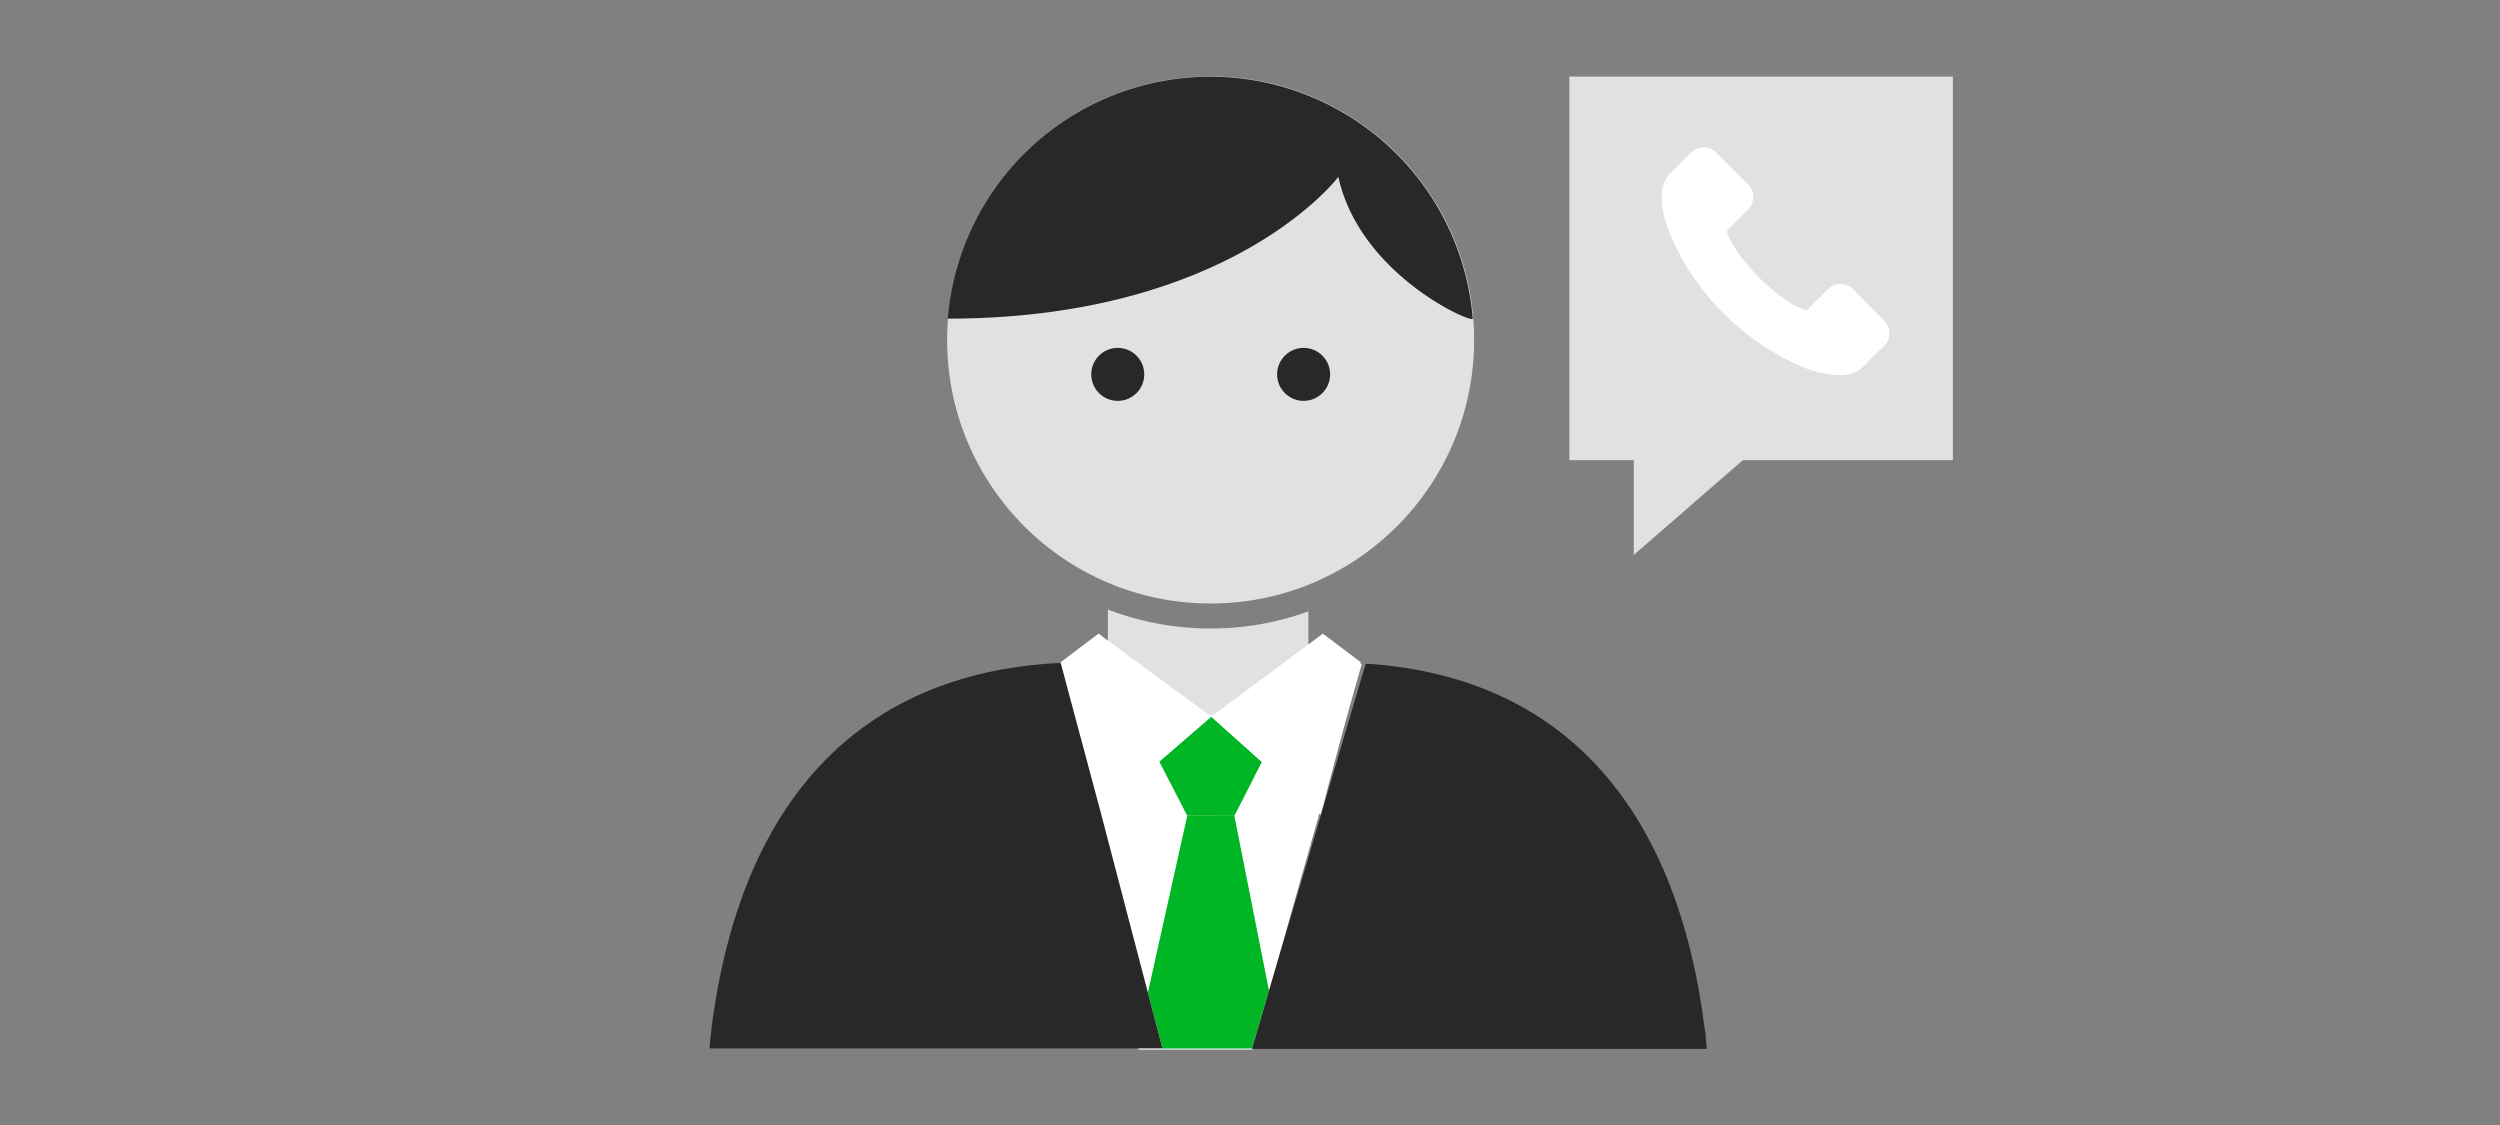 <svg id="ART_WORKS" data-name="ART WORKS" xmlns="http://www.w3.org/2000/svg" viewBox="0 0 200 90"><rect x="0" y="0" width="200" height="90" fill="#808080" stroke="none"/><title>wellCallYou_wealth_smp_200x90</title><polygon points="84.31 53.48 108.94 53.12 100.2 83.97 91.08 83.97 84.31 53.48" style="fill:#fff"/><polygon points="125.55 6.13 125.55 36.81 130.7 36.81 130.7 44.4 139.43 36.81 156.23 36.81 156.23 6.13 125.55 6.13" style="fill:#e2e0e2"/><path id="SOLID" d="M150.65,25.58a1.42,1.42,0,0,1,0,2.17c-.46.46-.94.89-1.38,1.38A2.69,2.69,0,0,1,147,30a8.83,8.83,0,0,1-3.69-1.06,20,20,0,0,1-6.6-5.15,18.71,18.71,0,0,1-3.23-5.38,7.11,7.11,0,0,1-.53-3,2.42,2.42,0,0,1,.77-1.64c.51-.48,1-1,1.49-1.49a1.43,1.43,0,0,1,2.15,0l1.21,1.2c.38.39.79.77,1.18,1.18a1.43,1.43,0,0,1,0,2.2c-.49.48-1,1-1.47,1.47a.3.3,0,0,0-.08.38,8.9,8.9,0,0,0,1.33,2.15,15.73,15.73,0,0,0,3.74,3.4c.31.19.65.33,1,.5a.27.27,0,0,0,.41-.07c.48-.51,1-1,1.49-1.49a1.43,1.43,0,0,1,2.15,0Z" style="fill:#fff"/><polygon points="88.06 64.97 91.83 79.41 94.98 65.26 92.74 60.92 88.06 64.97" style="fill:none"/><polygon points="98.75 65.27 94.98 65.26 91.83 79.41 93 83.88 100.15 83.88 101.52 79.26 98.75 65.27" style="fill:#00b624"/><polygon points="96.96 57.28 96.84 57.28 96.9 57.33 96.96 57.28" style="fill:#00b624"/><polygon points="92.74 60.92 94.98 65.26 98.75 65.27 100.95 60.95 96.9 57.33 92.74 60.92" style="fill:#00b624"/><polygon points="88.06 64.97 85.06 53.48 84.95 53.05 84.86 53.05 88.05 64.98 88.06 64.97" style="fill:#fff"/><path d="M96.85,50.28a22.9,22.9,0,0,1-8.22-1.52v4.37s1,4.06,8.24,4.06c6.33,0,7.8-4.06,7.8-4.06V48.91A22.76,22.76,0,0,1,96.85,50.28Z" style="fill:#e2e0e2"/><circle cx="96.85" cy="27.2" r="21.08" style="fill:#e2e0e2"/><circle cx="89.42" cy="29.95" r="2.12" style="fill:#282828"/><circle cx="104.29" cy="29.95" r="2.12" style="fill:#282828"/><path d="M107.07,14.15s-8.5,11.34-31.25,11.34a21.07,21.07,0,0,1,42,0C117.85,25.93,108.78,22,107.07,14.15Z" style="fill:#282828"/><polygon points="96.9 57.33 88.05 64.98 84.84 52.99 87.88 50.69 96.9 57.33" style="fill:#fff"/><polygon points="96.9 57.33 105.66 65.18 108.87 52.99 105.83 50.69 96.9 57.33" style="fill:#fff"/><path d="M136.45,82.93c0-.2,0-.4-.07-.59-2.25-18-11.48-28.07-26.69-29.22l-.44,0-7.74,26.17-1.36,4.62h36.4Z" style="fill:#282828"/><path d="M93,83.88l-1.17-4.47L88.06,65h0L84.86,53.05l-.36,0c-15.72.89-25.26,11-27.58,29.21,0,.23-.05.46-.07.69l-.1.92H93Z" style="fill:#282828"/></svg>